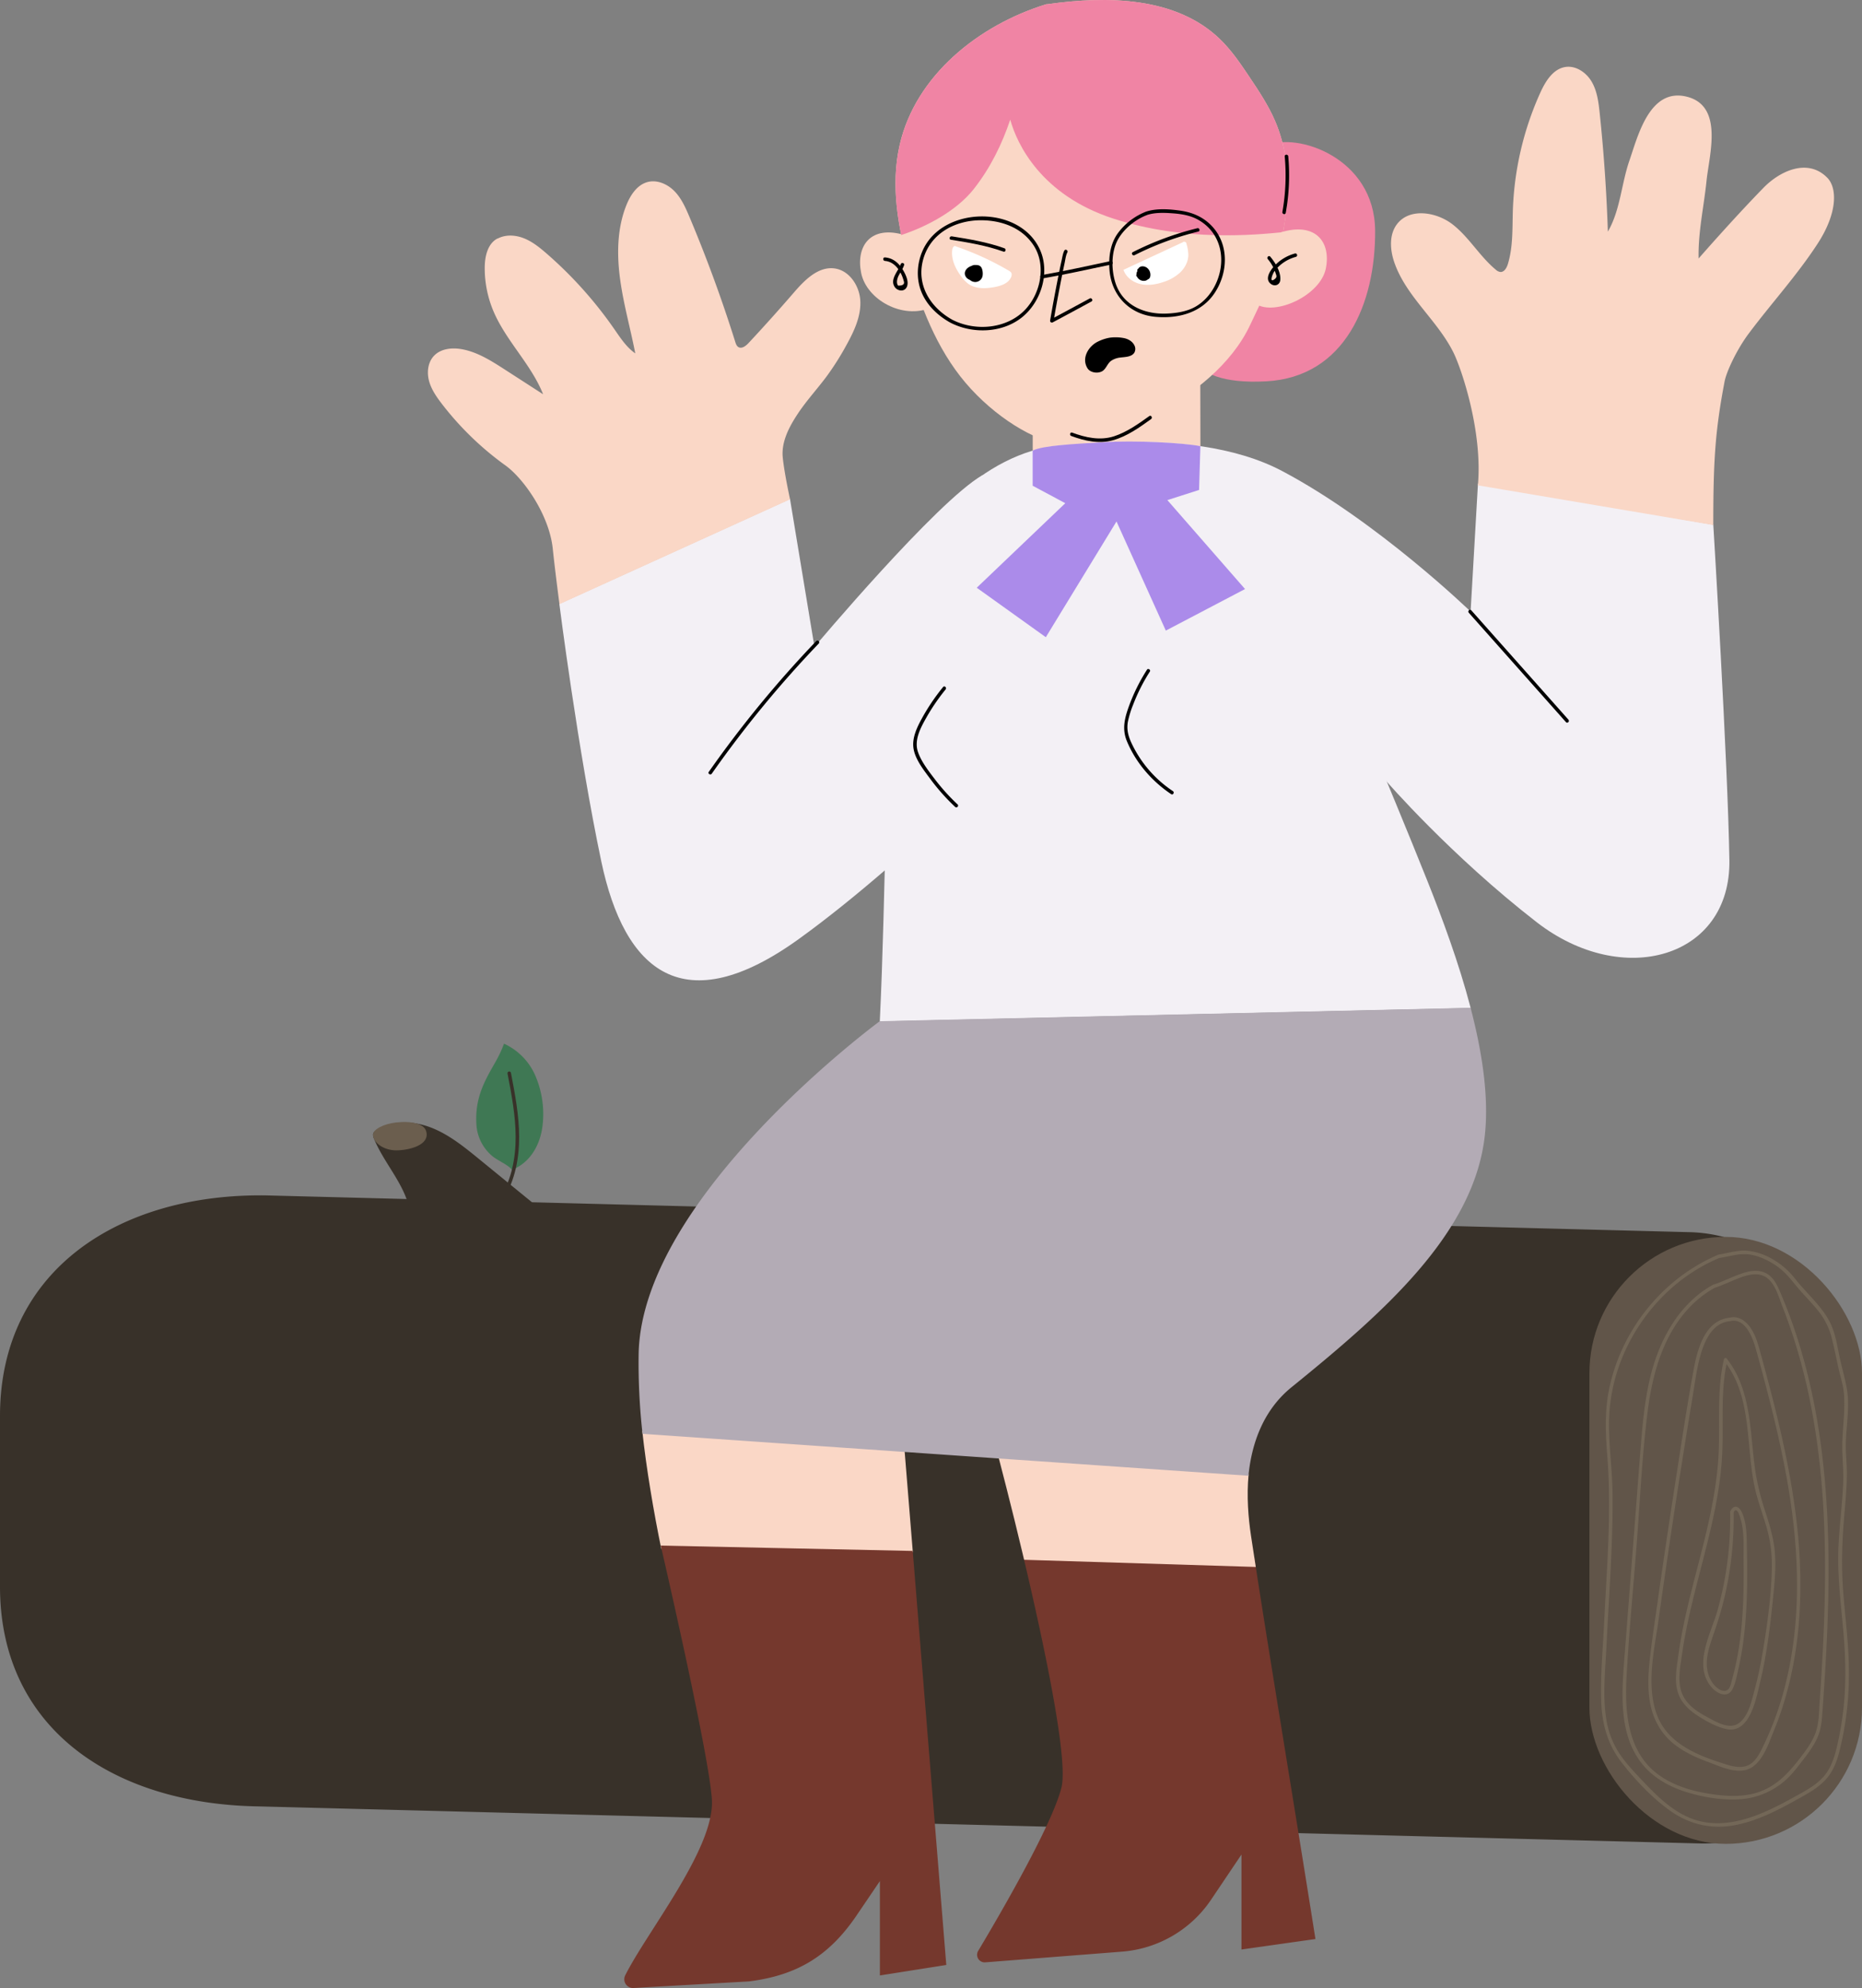 <?xml version="1.0" encoding="UTF-8"?> <svg xmlns="http://www.w3.org/2000/svg" viewBox="0 0 1598.23 1706.29"><rect x="0" y="0" width="1598.23" height="1706.29" fill="#808080" stroke="none"/> <defs> <style>.cls-1{fill:#383129;}.cls-2{fill:#615549;}.cls-3{fill:#736757;}.cls-4{fill:#6b5e4e;}.cls-5{fill:#3f7854;}.cls-6{fill:none;stroke:#383129;stroke-linecap:round;stroke-miterlimit:10;stroke-width:3px;}.cls-7{fill:#fad7c6;}.cls-8{fill:#75382d;}.cls-9{fill:#f3f0f5;}.cls-10{fill:#f084a4;}.cls-11{fill:#b3abb5;}.cls-12{fill:#ab8bea;}.cls-13{fill:#fff;}</style> </defs> <title>Asset 25</title> <g id="Layer_2" data-name="Layer 2"> <g id="Layer_1-2" data-name="Layer 1"> <path class="cls-1" d="M1575.18,1469.38a112.88,112.88,0,0,1-114.93,112.86L221.72,1550.4C98.72,1548.5,0,1484.75,0,1361.73V1215.37C0,1089.63,103,1024.09,228.68,1026l1220.76,31.53a128.07,128.07,0,0,1,125.74,128Z"></path> <rect class="cls-2" x="1364.26" y="1061.61" width="233.97" height="520.95" rx="116.99" ry="116.99"></rect> <path class="cls-3" d="M1471.65,1105.35c7.82-2.52,15.14-6.29,22.86-9.06,7.56-2.71,16.31-4.52,23,1.17s9.41,16.31,12.48,24.11q4.89,12.4,9,25.09c10.89,33.33,17.92,67.85,22.1,102.64,8.41,70,5.74,140.8.8,210.95-.6,8.59-.45,17.74-3.18,26-2.6,7.83-7.49,14.61-12.44,21.11-9.7,12.72-19.78,24.4-35.18,30.18-14.26,5.35-29.65,4.28-44.42,1.93s-29.5-6.78-41.86-15.36c-27.8-19.3-30.37-54.11-28.66-85.06,2.1-38,5.77-76.07,8.71-114.06s4.6-76.06,9.41-113.73c4.27-33.46,14-68.14,39-92.25A88.42,88.42,0,0,1,1472,1105.2c1.69-.93.18-3.53-1.51-2.59-28.83,15.92-45.58,46.23-53.47,77.26-4.69,18.44-6.69,37.44-8.26,56.36-1.7,20.62-3.21,41.25-4.81,61.87q-4.89,63.2-9.78,126.39c-2.35,30.43-4.72,65.83,16.4,90.74,9.58,11.3,23,18.55,37,22.9,14.37,4.47,30.75,7.15,45.82,6.16a65.18,65.18,0,0,0,38.49-15.79c5.81-5,10.38-11,15-17,5-6.49,10.07-13.06,13.31-20.65s3.64-15.33,4.22-23.42q1-14.34,1.94-28.68c1.17-18.9,2.11-37.82,2.65-56.75,1.09-38,.6-76.15-2.91-114-3.39-36.66-9.61-73.15-20-108.51a437.26,437.26,0,0,0-18.83-52.19c-2.81-6.42-6.27-12.59-13.14-15.28-6.39-2.5-13.43-1-19.67,1.2-8,2.78-15.53,6.72-23.6,9.32-1.83.59-1,3.49.8,2.89Z"></path> <path class="cls-3" d="M1484.74,1130.95c-21.47,2.12-27.85,27.26-31.08,44.91-6,32.93-10.95,66.11-16.08,99.19q-7.84,50.55-15,101.21c-2.22,15.69-4.64,31.38-6.41,47.12-1.47,13.05-2.19,26.44.4,39.4,2.49,12.44,8.47,23.8,18.05,32.22,9.27,8.15,20.69,13.32,32.18,17.53,10.8,4,26,11.41,36.94,4.31,10-6.47,14.5-20.78,18.79-31.21,23.31-56.58,26.56-119.48,19.56-179.68-3.75-32.28-10.33-64.17-18.1-95.7-4-16.2-8.3-32.32-12.72-48.41-2.77-10.1-5.82-22.11-14.89-28.56a14.29,14.29,0,0,0-12-2.28c-1.88.44-1.08,3.34.8,2.89,13-3.08,19.31,14.55,22,24.11q5.93,21.33,11.42,42.78c7.43,29.19,14,58.63,18.37,88.45,8.22,56.09,8.38,114.31-7.88,169a267.6,267.6,0,0,1-15,39.11c-2.5,5.23-5.07,10.89-9.37,14.92-6.59,6.18-15.11,4.58-23,2.14-24.08-7.49-50.74-17.67-59.84-43.53-9-25.54-1.82-55.18,1.8-81.07q6.32-45.26,13.18-90.43,7.76-51.07,16.21-102c2.17-13.08,3.76-26.53,8.06-39.14,3.83-11.22,10.62-23,23.61-24.3,1.9-.19,1.92-3.19,0-3Z"></path> <path class="cls-3" d="M1479.7,1166.83c-5.6,24.24-3.73,49.08-4.28,73.73-.56,25-5,49.68-10.71,74-5.57,23.59-12.25,46.9-17.55,70.55-2.62,11.7-4.9,23.49-6.52,35.37-1.44,10.58-3.82,22.65-.15,33,2.82,8,9,14,15.91,18.55,7.44,4.93,17.26,10.52,26.14,12.13,19.83,3.6,25.1-27.48,28.27-40.55,5.86-24.19,8.77-49,11.25-73.71,1.23-12.24,2.36-24.58,1.42-36.89-.92-12-4.33-23.46-8-34.88a216.27,216.27,0,0,1-9-36.9c-1.64-11.71-2.48-23.52-3.84-35.27-2.48-21.34-6.88-42.7-20.55-59.89-1.2-1.51-3.31.62-2.12,2.12,24.48,30.79,18.18,73.55,26.49,109.76,2.54,11.06,6.6,21.66,9.75,32.54a116.57,116.57,0,0,1,4.64,34.81c-.42,23.75-3.75,48-7.63,71.44-1.87,11.24-4.16,22.43-7.14,33.43-2.5,9.24-4.84,21.3-12.42,27.94-8.6,7.53-21-.44-29.42-5-7.95-4.27-15.93-9.86-19.89-18.26-5.13-10.91-2-25.11-.35-36.55,1.62-11.2,3.82-22.31,6.31-33.35,4.93-21.85,11-43.42,16.28-65.19,5.77-23.86,10.57-48.08,11.67-72.66,1.19-26.55-1.65-53.39,4.39-79.54.43-1.88-2.46-2.68-2.89-.8Z"></path> <path class="cls-3" d="M1485.06,1297.65a294.56,294.56,0,0,1-10.84,84.49c-5.55,19.72-21.16,46.61-5.53,65.52,5.13,6.2,14.51,10.66,18.77,1.33,2.35-5.13,3.4-11.1,4.66-16.57,1.61-7,2.9-14.11,3.92-21.24,3.93-27.61,3.91-55.57,3.36-83.4-.19-9.84-.07-19.77-3.92-29-2.33-5.61-6.83-8.36-10.22-1.86-.89,1.71,1.69,3.23,2.59,1.51s1.44-3.05,3.11-1.74c1,.77,1.65,2.88,2.06,4a50.47,50.47,0,0,1,2.45,9.46c1.63,9.45,1,19.48,1.11,29,.28,22.66-.06,45.41-3,67.91a247,247,0,0,1-6.91,34.59c-.67,2.4-1.29,6.08-3.06,8-3.18,3.38-7.73.8-10.5-1.65a24.54,24.54,0,0,1-7.1-12.21c-2.81-10.7.8-21.64,4.3-31.72,3.66-10.52,7-21.1,9.61-31.95a298.45,298.45,0,0,0,8.12-74.45c0-1.93-3-1.93-3,0Z"></path> <path class="cls-3" d="M1474.65,1077c-31.86,13.48-58.37,37.93-75.5,67.89a160.05,160.05,0,0,0-18,47.42c-4,19.57-3,39-1.44,58.8,3.61,47.18-.55,94.7-2.82,141.86-1.07,22.19-3.21,44.63-2.52,66.85.61,19.57,5.44,37.45,17.61,53,11.77,15.08,26,30.24,41.65,41.37,15.94,11.36,34.34,15.84,53.7,12.64,20.65-3.42,39.63-13.67,57.69-23.75,7.95-4.43,16.08-9.09,22.24-15.92s9.28-15.09,11.52-23.7a272.25,272.25,0,0,0,8.24-66.06c.17-23.29-2.9-46.41-4.8-69.58s-1.13-45.62.94-68.64c1-11.54,2.05-23.1,2.08-34.7,0-8.84-1.15-17.61-.89-26.45.47-15.41,3.6-31.63.73-46.93-1.64-8.72-4.11-17.35-6-26-1.9-8.89-3.31-18.45-6.83-26.86-6.64-15.85-21.2-27.52-31.57-40.86-9.6-12.34-24.92-22.34-40.7-23.86-8.45-.82-16.76,2.07-25,3.32-1.9.29-1.09,3.18.8,2.89,8.85-1.34,17.62-4.4,26.63-2.89,8.68,1.45,16.85,5.56,23.89,10.74s11.65,11.56,17.09,18,11.5,12.45,16.83,19a61.19,61.19,0,0,1,12.37,25.15c2,8,3.6,16.13,5.38,24.21,1.72,7.82,4.36,15.62,4.88,23.64a177,177,0,0,1-.48,22.51c-.48,7.56-1.16,15.14-1.09,22.73.09,9.48,1.13,18.85.83,28.37-.68,21.28-4,42.38-4.29,63.68-.26,22,2.5,43.9,4.42,65.79,1.85,21.16,2.47,42.29.31,63.45a279.39,279.39,0,0,1-5.49,33.58c-2.29,10.06-5.3,20.16-12.46,27.9-6.26,6.77-14.61,11.27-22.58,15.69-8.77,4.87-17.63,9.62-26.83,13.65-19.43,8.5-41.32,13.8-62,6.39-17.85-6.4-31.65-20.51-44.38-34-6.94-7.35-14-14.77-19.46-23.31a74.2,74.2,0,0,1-10.57-28.3c-3.35-20.35-.91-41.59.08-62.05,2.12-44,5.72-88.15,5.23-132.17-.24-21.64-3.65-43.26-2.89-64.89a150,150,0,0,1,10.23-48.82c12.21-31.48,34.62-59.16,63.24-77.14a150.35,150.35,0,0,1,21.43-11.13c1.77-.75.24-3.33-1.51-2.59Z"></path> <path class="cls-1" d="M475.25,1047.09l-64.34-52.52c-12.64-10.32-25.55-20.79-40.75-26.72s-33.35-6.65-47.1,2.12a6.22,6.22,0,0,0-2.6,2.6c-.66,1.56-.05,3.35.6,4.91,6.08,14.69,16.13,27.37,23.42,41.49s11.74,31.13,5.69,45.83"></path> <path class="cls-4" d="M320.18,973.9c0,6.61,8.9,13.43,19.88,13.43s29.63-4.5,25.63-16.75c-2.05-6.28-13-8.58-25.63-7.19C329.14,964.6,320.18,969.38,320.18,973.9Z"></path> <path class="cls-5" d="M441.74,1003.07c14.65-6.89,21.88-21.71,23.8-35.81a83.18,83.18,0,0,0-5.18-41.93,53.54,53.54,0,0,0-27.75-29.56c-4.83,13-9.09,17.83-15,29.65-6.55,13-9.52,24.83-8.72,39.28a38.16,38.16,0,0,0,14.24,28c4.69,3.7,13.76,7.36,16.89,12"></path> <path class="cls-6" d="M437.1,921.13c3.45,18,6.92,36.11,7,54.42s-3.49,37.06-13.15,52.62"></path> <polygon class="cls-7" points="1030.25 327.57 1030.42 413.74 886.42 418.24 886.42 362.24 1030.25 327.57"></polygon> <path class="cls-8" d="M1076.66,1336.93c13.54,88.37,33.74,209.05,52.44,327.3l-63.5,9v-81.5l-26.08,38.75a101.63,101.63,0,0,1-76.39,44.58l-117.45,9.19a6.49,6.49,0,0,1-6.08-9.8c17.25-28.85,63.4-107.82,71.49-140.22,6.1-24.42-15.37-124.86-33-199.41Z"></path> <path class="cls-7" d="M551.29,1228.1c3.45,32.26,9.89,70.1,16.34,101.34l215.89,2.87-7.14-88Z"></path> <path class="cls-9" d="M843.19,407.91c-39.1,22.32-144.1,147.32-144.1,147.32l-21-127-198,90s16,126,36,221S587,877.21,686,805.69c96.84-69.92,209.16-187,209.16-187Z"></path> <path class="cls-7" d="M799.17,264c-24.34,10.46-55.33-6.7-60-29.71s8-41.67,37.92-32.34"></path> <path class="cls-7" d="M856.93,1250.07s10.85,41.11,22.12,88.68l198.83,6.14c-.9-5.86-3.23-21.06-4.07-26.61-2.33-15.51-3.88-34-2.08-52.77Z"></path> <path class="cls-8" d="M567.16,1326.55l216.27,4.6,28.81,355.35-57,9v-81l-20,29.5c-23.51,34.65-50.91,51.42-92.45,56.62l-98.48,5.62a7.52,7.52,0,0,1-7.66-10.84c18.65-37.17,74.47-106.14,74.47-148.16C611.09,1516,567.16,1326.55,567.16,1326.55Z"></path> <path class="cls-10" d="M1088,125c24.33-11.67,91.93,9.78,92.33,73,.4,62.05-25.67,125.64-93.5,129.3-75.88,4.1-66.46-37-66.46-37Z"></path> <path class="cls-9" d="M1262.33,865.15c-10.17-39-24.61-77.65-37.24-109.3-32.09-80.44-84.67-203.8-96.84-234.21-24-60-71.23-104.72-103.66-121.91-33.22-17.6-84.52-22.17-121.7-16.66-61.8,9.16-128,73-134,145-9.28,111.32-8.33,237.08-13.73,348.65Z"></path> <path class="cls-11" d="M755.11,876.51,1262.28,865c9.93,38,15.85,76.55,12.19,109.62-9.38,84.66-88,152.82-165.88,216-24.57,19.94-34.34,48.76-37,76l-520.07-36a545.06,545.06,0,0,1-3.34-69.12C551.22,1026.43,755.11,876.51,755.11,876.51Z"></path> <path d="M984.43,574.94a158.5,158.5,0,0,0-15.12,30.39c-3.84,10.45-6.48,20.08-2.07,30.75,7.67,18.57,21.44,34.4,38,45.52,1.61,1.08,3.11-1.52,1.51-2.59a100.68,100.68,0,0,1-35.88-42c-2.65-5.89-3.92-11.32-2.72-17.79a87.16,87.16,0,0,1,4.62-14.79,155,155,0,0,1,14.19-28c1-1.63-1.56-3.14-2.59-1.51Z"></path> <path d="M809.53,589.62A177.46,177.46,0,0,0,791.63,616c-4.46,8.11-9.18,17.53-7.41,27.07,1.72,9.27,8.86,18.12,14.32,25.52a178.78,178.78,0,0,0,21.27,23.94c1.4,1.32,3.53-.79,2.12-2.12a175.58,175.58,0,0,1-19.26-21.27c-5.39-7.07-11.82-15.22-14.74-23.71-3.5-10.21,2.24-20.74,7.14-29.43a173.41,173.41,0,0,1,16.57-24.24c1.21-1.49-.9-3.62-2.12-2.12Z"></path> <path class="cls-7" d="M899.16,3.6C950.75-3.7,1009.48-2.69,1047,33.48c10,9.6,17.77,21.15,25.46,32.63,8.09,12.07,16.18,24.24,21.93,37.58,18.32,42.44,11,91.69-3.88,135.46-4.69,13.79-11.35,26.74-17.55,39.93C1041.09,346.91,939,382.4,916.22,381.83s-56.66-19.68-82.8-48-41.35-65-52.2-101.91c-10.29-35.05-17.13-72.42-8.88-108C786.05,64.8,839.94,21.52,898,3.67"></path> <path class="cls-9" d="M886.42,386.76s132-25.86,214,17.47S1262.28,524.9,1262.28,524.9l6.31-109.73,202,35.19s12.47,203.87,13.81,287.87-91.33,110.67-165.33,53.33-129.33-121.33-129.33-121.33Z"></path> <path d="M1260.73,525.93l83.4,93.87c1.28,1.45,3.4-.68,2.12-2.12l-83.4-93.87c-1.28-1.45-3.4.68-2.12,2.12Z"></path> <path class="cls-12" d="M886.38,386.76l0,30.14,28,15-76,72.55,59.29,42.45,60.67-99.33,42.33,93.67,68-35.67-66.67-76.33,27.21-8.72,1.13-37.58c-14.5-2.86-55.25-5.11-83.83-3.36C921.68,381.09,895.16,382.29,886.38,386.76Z"></path> <path d="M700.63,550.23a958,958,0,0,0-92.25,112.26c-1.11,1.58,1.49,3.08,2.59,1.51a952.94,952.94,0,0,1,91.78-111.65c1.34-1.39-.78-3.52-2.12-2.12Z"></path> <path d="M933.58,316.3c-5.76-8.86.84-19.52,9.27-23.34a36.77,36.77,0,0,1,9.8-3.14,37.7,37.7,0,0,1,11.76.31c3.84.68,7.63,2.81,9.3,6.33a6.52,6.52,0,0,1-.19,6.43c-2.49,3.54-7.74,3.45-12,4a17.3,17.3,0,0,0-7.68,2.72c-3.48,2.33-4.48,7.5-8.27,9.26C941.19,320.91,935.57,319.36,933.58,316.3Z"></path> <path d="M913.57,215.07c-1.31,2.52-1.72,5.73-2.34,8.46-1.29,5.74-2.43,11.52-3.56,17.29-2.22,11.37-4.37,22.76-6.28,34.18a1.52,1.52,0,0,0,2.2,1.69q16.67-8.88,33.25-17.92c1.7-.92.18-3.51-1.51-2.59q-16.6,9-33.25,17.92l2.2,1.69c1.85-11,3.92-22,6.06-33,1.09-5.59,2.2-11.18,3.41-16.75.65-3,1-6.7,2.41-9.44.89-1.71-1.7-3.23-2.59-1.51Z"></path> <path d="M894.75,239c19.88-3.41,39.57-7.86,59.31-12,1.89-.4,1.09-3.29-.8-2.89-19.74,4.14-39.43,8.58-59.31,12-1.9.33-1.09,3.22.8,2.89Z"></path> <path d="M815.33,276.7c19.06,10.11,45.07,9.35,62.13-4.55,16-13,23.82-37.63,15.52-57.06-16.84-39.41-83.5-38.7-100.88-.35-5.05,11.15-5.85,24.17-1.29,35.62s13.86,20.29,24.52,26.34a1.5,1.5,0,0,0,1.51-2.59c-18.73-10.63-30.56-30.16-24.31-51.89,6.4-22.26,27.8-33.33,49.86-33.17,17.39.12,34.59,6.31,44.55,21.18,11.18,16.69,6.63,40.67-6.48,55-15.78,17.22-43.5,19.58-63.62,8.92C815.14,273.21,813.63,275.8,815.33,276.7Z"></path> <path class="cls-13" d="M965.08,231.26l50-23.25a2,2,0,0,1,3.38,1.5,34.45,34.45,0,0,1,1.53,9.73c-.19,5.59-3.07,10.88-7.12,14.73a38.41,38.41,0,0,1-14.51,8.16c-6.3,2.1-13.13,3.17-19.59,1.64s-12.46-6-14.5-12.36"></path> <path d="M978.32,236.66c.33-.87,1.07-2.78,2-3.23,1.22-.62,2.84,1,3.26,2,.67,1.55-.37,2.3-1.89,1.88a2.16,2.16,0,0,1-1.47-1.19,1.57,1.57,0,0,1-.22-.89q-.55-.57.15-.37t.45-.63q-.61.18-.33.63.18.81.17-.48a1.85,1.85,0,0,1,1.28-.46,2.26,2.26,0,0,1,2.24,2.09c0,3.19-5,2.27-5.44-.28-.25-1.47,1.31-2.92,2.54-1.71a3.86,3.86,0,0,1,.72,1.5q.11.36.2.72.18.77,0-.6c-.48-.81-3.21-2.34-2.23-3.7.59-.81,2.19-.22,2.78.18,1.1.73,3.32,5,.88,4.8s-4.16-2.76-4.23-4.94c-.06-1.93-3.06-1.93-3,0a8.28,8.28,0,0,0,4.44,7.1c2.33,1.21,5.77,1.6,6.6-1.49a7.55,7.55,0,0,0-2.48-7.55c-1.93-1.6-5.19-2.19-7.12-.23-2.41,2.45-.05,6.14,2.07,7.87s6,1.19,5.18-2.24c-.65-2.73-2.59-5.53-5.79-4.77a4.87,4.87,0,0,0-3.16,6.75,6.43,6.43,0,0,0,7.65,3.37,5.08,5.08,0,0,0,2.94-6.75,5.33,5.33,0,0,0-7.05-2.6c-2.46,1.26-3.32,5.18-.41,6.51s4.88-1.52,4-4.1-4.4-3.92-5.35-.62a5,5,0,0,0,.36,4,2.68,2.68,0,0,0,3.45,1c2.42-1.31,1.52-6.12-1.16-6.56-3.71-.6-3.94,4.59-2.35,6.68,1.78,2.34,6.58,3.16,8.25.22s-.84-6.63-3.61-7.84c-3.83-1.69-6.06,2-7.23,5.13-.68,1.81,2.22,2.59,2.89.8Z"></path> <path class="cls-13" d="M821,211.69a246.19,246.19,0,0,1,45.13,20.76,5.38,5.38,0,0,1,1.67,1.32c.89,1.2.65,2.9,0,4.26-2.28,5.14-8.39,7.25-13.92,8.31-7.69,1.47-16.28,1.8-22.68-2.7a27.81,27.81,0,0,1-6.05-6.25c-5.05-6.74-9-15-7.75-23.35.22-1.53,1.51-3.47,2.85-2.69"></path> <path d="M837.64,235.4q-2.36-.06-1.61-1.29.21-1,1.53-.44c.9.42,1,1.61.86,2.44a3.63,3.63,0,0,1-1.16,2.19c-1.19.8-1.54-.1-2.12-.88a6.64,6.64,0,0,1-1.68-3.68c0-3,3.38-2,4.73-.68s2.18,4-.51,3.53a4.11,4.11,0,0,1-3-2.67c-.65-2.09,1.13-4.33,3.29-3a4.71,4.71,0,0,1,1.93,3.41,4.3,4.3,0,0,1-.89,3.36c-1.15,1.05-3.38.53-4.79.09s-3.54-1.77-3.08-3.71c.3-1.28,1.77-2.16,2.88-2.67,1.48-.68,4.26-1.53,5.46-.18.88,1,1,3.15,1,4.43-.25,4.69-6.82,4.1-7.28-.22-.2-1.9-3.21-1.92-3,0a7,7,0,0,0,5.68,6.49,6.41,6.41,0,0,0,7.36-4.5c.63-2.39.3-7.16-1.75-8.85-2.58-2.13-7.29-.83-9.83.69s-4.41,4.43-3.08,7.47,4.74,4.13,7.84,4.46a5.46,5.46,0,0,0,6.38-4.7,8.06,8.06,0,0,0-2.79-7.84,5.06,5.06,0,0,0-7.4.9c-1.93,2.62-1,6.14,1.25,8.23,1.93,1.76,5.22,2.59,7.42.78,2.51-2.06,1.11-5.49-.73-7.45-2.06-2.21-5.59-3.56-8.24-1.5-2.86,2.23-1.9,6.08-.17,8.68,1.59,2.38,3.88,4.66,6.72,2.49,2.36-1.8,3.54-5.56,1.85-8.17s-5.44-3.12-7.2-.39c-1.62,2.53,0,6.34,3.26,6.15,2.94-.18,4.31-4.67,1.23-5.77a2.92,2.92,0,0,0-3.25,1c-1,1.34-.27,2.85.75,3.9,1.36,1.38,3.48-.74,2.12-2.12Z"></path> <path class="cls-10" d="M1101.24,199.27c6.23-32.38,6.07-65.67-6.85-95.59-5.76-13.34-13.85-25.51-21.93-37.58-7.7-11.48-15.51-23-25.46-32.63C1009.48-2.69,950.75-3.7,899.16,3.6L898,3.67C839.94,21.52,786.05,64.8,772.34,124c-5.91,25.5-4.08,51.91,1.22,77.72,22.2-7.2,47.8-21.11,62.23-39.44s24.29-38.67,31.34-59.59c5.8,21,26.46,64.73,88.37,84.89S1078.33,201.49,1101.24,199.27Z"></path> <path d="M983.69,181.65a55,55,0,0,0-24,18.27c-6.9,9.27-8.37,21.61-7.27,32.87,2.09,21.42,17.55,37.08,39,39.09,19.58,1.83,39.67-3.22,51.07-20.28,11.51-17.22,12.66-41.08-1.71-56.93-7.45-8.22-17-12.38-27.81-13.9-9.31-1.31-20.2-2.11-29.29.88-1.83.6-1,3.5.8,2.89,6.71-2.2,14.37-2,21.33-1.5,8,.53,16.32,1.79,23.35,6,18.64,11,23.27,33,15.42,52.29-3.72,9.16-10.31,17.45-19.06,22.24-7.07,3.87-15.69,5.17-23.64,5.55-19.13.93-38.13-6.75-44.44-26.32-3.68-11.42-3.75-27.06,2.38-37.65,5.29-9.13,14.82-16.84,24.65-20.56C986.28,183.86,985.5,181,983.69,181.65Z"></path> <path d="M816.15,205.74c15.28,2.44,30.55,5,45.16,10.22,1.82.65,2.6-2.25.8-2.89-14.61-5.24-29.89-7.79-45.16-10.22-1.89-.3-2.7,2.59-.8,2.89Z"></path> <path d="M973.86,219a256.28,256.28,0,0,1,54.66-20.23c1.87-.46,1.08-3.35-.8-2.89a259.84,259.84,0,0,0-55.38,20.53c-1.72.87-.21,3.46,1.51,2.59Z"></path> <path d="M919.5,374.19c11.41,4.25,23.83,7,35.85,3.66s22.75-11,32.66-18.15c1.56-1.12.06-3.72-1.51-2.59-9.27,6.65-19.34,13.81-30.29,17.35-12,3.88-24.41,1.12-35.91-3.16-1.81-.67-2.59,2.22-.8,2.89Z"></path> <path class="cls-7" d="M1078,260.91c16.67,10.5,55.33-7.38,60-30.39s-9-40.36-39-31"></path> <path d="M1102.73,134.21a179.13,179.13,0,0,1-2,47.69c-.34,1.89,2.55,2.7,2.89.8a182.13,182.13,0,0,0,2.14-48.49c-.17-1.91-3.17-1.93-3,0Z"></path> <path d="M1111.51,217.58a37.59,37.59,0,0,0-17.91,10.92c-3.25,3.62-8.15,10.67-3.08,14.94,3.3,2.78,8,1.4,8.4-3.15.6-7-4.32-14.91-8.59-20-1.25-1.48-3.36.65-2.12,2.12a34.3,34.3,0,0,1,6.47,11.36c.91,2.74,1.81,4-.66,5.85-4.88,3.68-1.76-4.49-.28-6.57a34,34,0,0,1,18.58-12.59,1.5,1.5,0,0,0-.8-2.89Z"></path> <path d="M759.54,223.95c8,.56,13.29,8.07,15.55,15.14a18.37,18.37,0,0,1,.55,1.81q1.69,4.36-4.76,4.24c-1.94-2.53-.61-6.62.67-9,1.56-2.89,3.39-5.42,4.46-8.56.63-1.83-2.27-2.62-2.89-.8-2,5.78-9.37,12.7-5.33,19.26,2.3,3.74,8.21,4.8,10.44.45,2.49-4.85-1.41-12.08-4-16.09-3.44-5.26-8.26-9-14.66-9.46-1.93-.13-1.92,2.87,0,3Z"></path> <path class="cls-7" d="M1268.51,416.54c4.25-45.65-13.88-99.79-21.07-114.19-13.83-27.68-40.69-48-50.69-77.29-3.7-10.84-4.53-23.8,2.48-32.85,10.88-14.05,33.9-10.39,47.87.6s23,27.18,36.68,38.56a7.54,7.54,0,0,0,3.91,2.06c3.38.32,5.54-3.46,6.54-6.7,4.61-15,3.8-30.95,4.33-46.59a266.32,266.32,0,0,1,23.56-100.62c4.4-9.71,10.84-20.25,21.36-22,9.17-1.5,18.22,4.76,22.85,12.82s5.79,17.59,6.76,26.83q5.33,50.68,7,101.64c10.73-18.48,11.55-40.94,18.55-61.13,7.21-20.8,17.22-62.6,49.15-54.7s19.27,49.91,17,72.17-7.35,44.34-6.8,66.71c0,0,29.5-33.86,55.84-60.83,14-14.33,38-25.63,54.75-8.32,8.23,8.53,9,29.57-8.38,56.33-17.65,27.18-39.73,51.23-59.15,77.18-10.47,14-19.17,32.91-20.72,41-8.25,43-9.75,69-9.75,123.43Z"></path> <path class="cls-7" d="M678.15,428.59s-4.89-22.2-6.28-35.91c-1.37-13.48,5.58-26.56,13.09-37.84s16.79-21.27,24.85-32.17a239.16,239.16,0,0,0,17.1-27.19c6.28-11.45,12.07-23.86,11.55-36.91s-9.39-26.62-22.35-28.21c-14-1.72-25.58,10.16-34.81,20.86q-19,22-38.89,43.31c-2.29,2.45-5.77,5.09-8.64,3.34-1.51-.92-2.14-2.76-2.67-4.44Q614,238.94,591.83,186.27c-3.34-7.91-6.89-16-12.87-22.14s-15-10.13-23.26-7.85c-8.88,2.44-14.55,11.12-18,19.67-8.06,20-8.33,42.45-5.41,63.86s8.87,42.28,13,63.5c-7.62-5.3-12.79-13.33-18.08-20.95a351,351,0,0,0-58.1-64.8c-5.83-5.06-11.94-10-19.1-12.92s-15.57-3.55-22.46-.05l-.7.19c-8.34,4.5-10.73,15.33-10.79,24.8a95.08,95.08,0,0,0,7.41,37.33c10.78,25.64,32.41,45.63,42.7,71.48l-33-21.3c-11.46-7.39-23.32-14.95-36.74-17.37-8.46-1.53-18.15-.52-24,5.75-5.18,5.53-6.15,14-4.2,21.37s6.39,13.71,11,19.73a261.77,261.77,0,0,0,54.62,52.91c15.47,11.13,37.65,42.27,40.65,71.77,1.72,16.87,5.7,47.3,5.7,47.3Z"></path> </g> </g> </svg> 